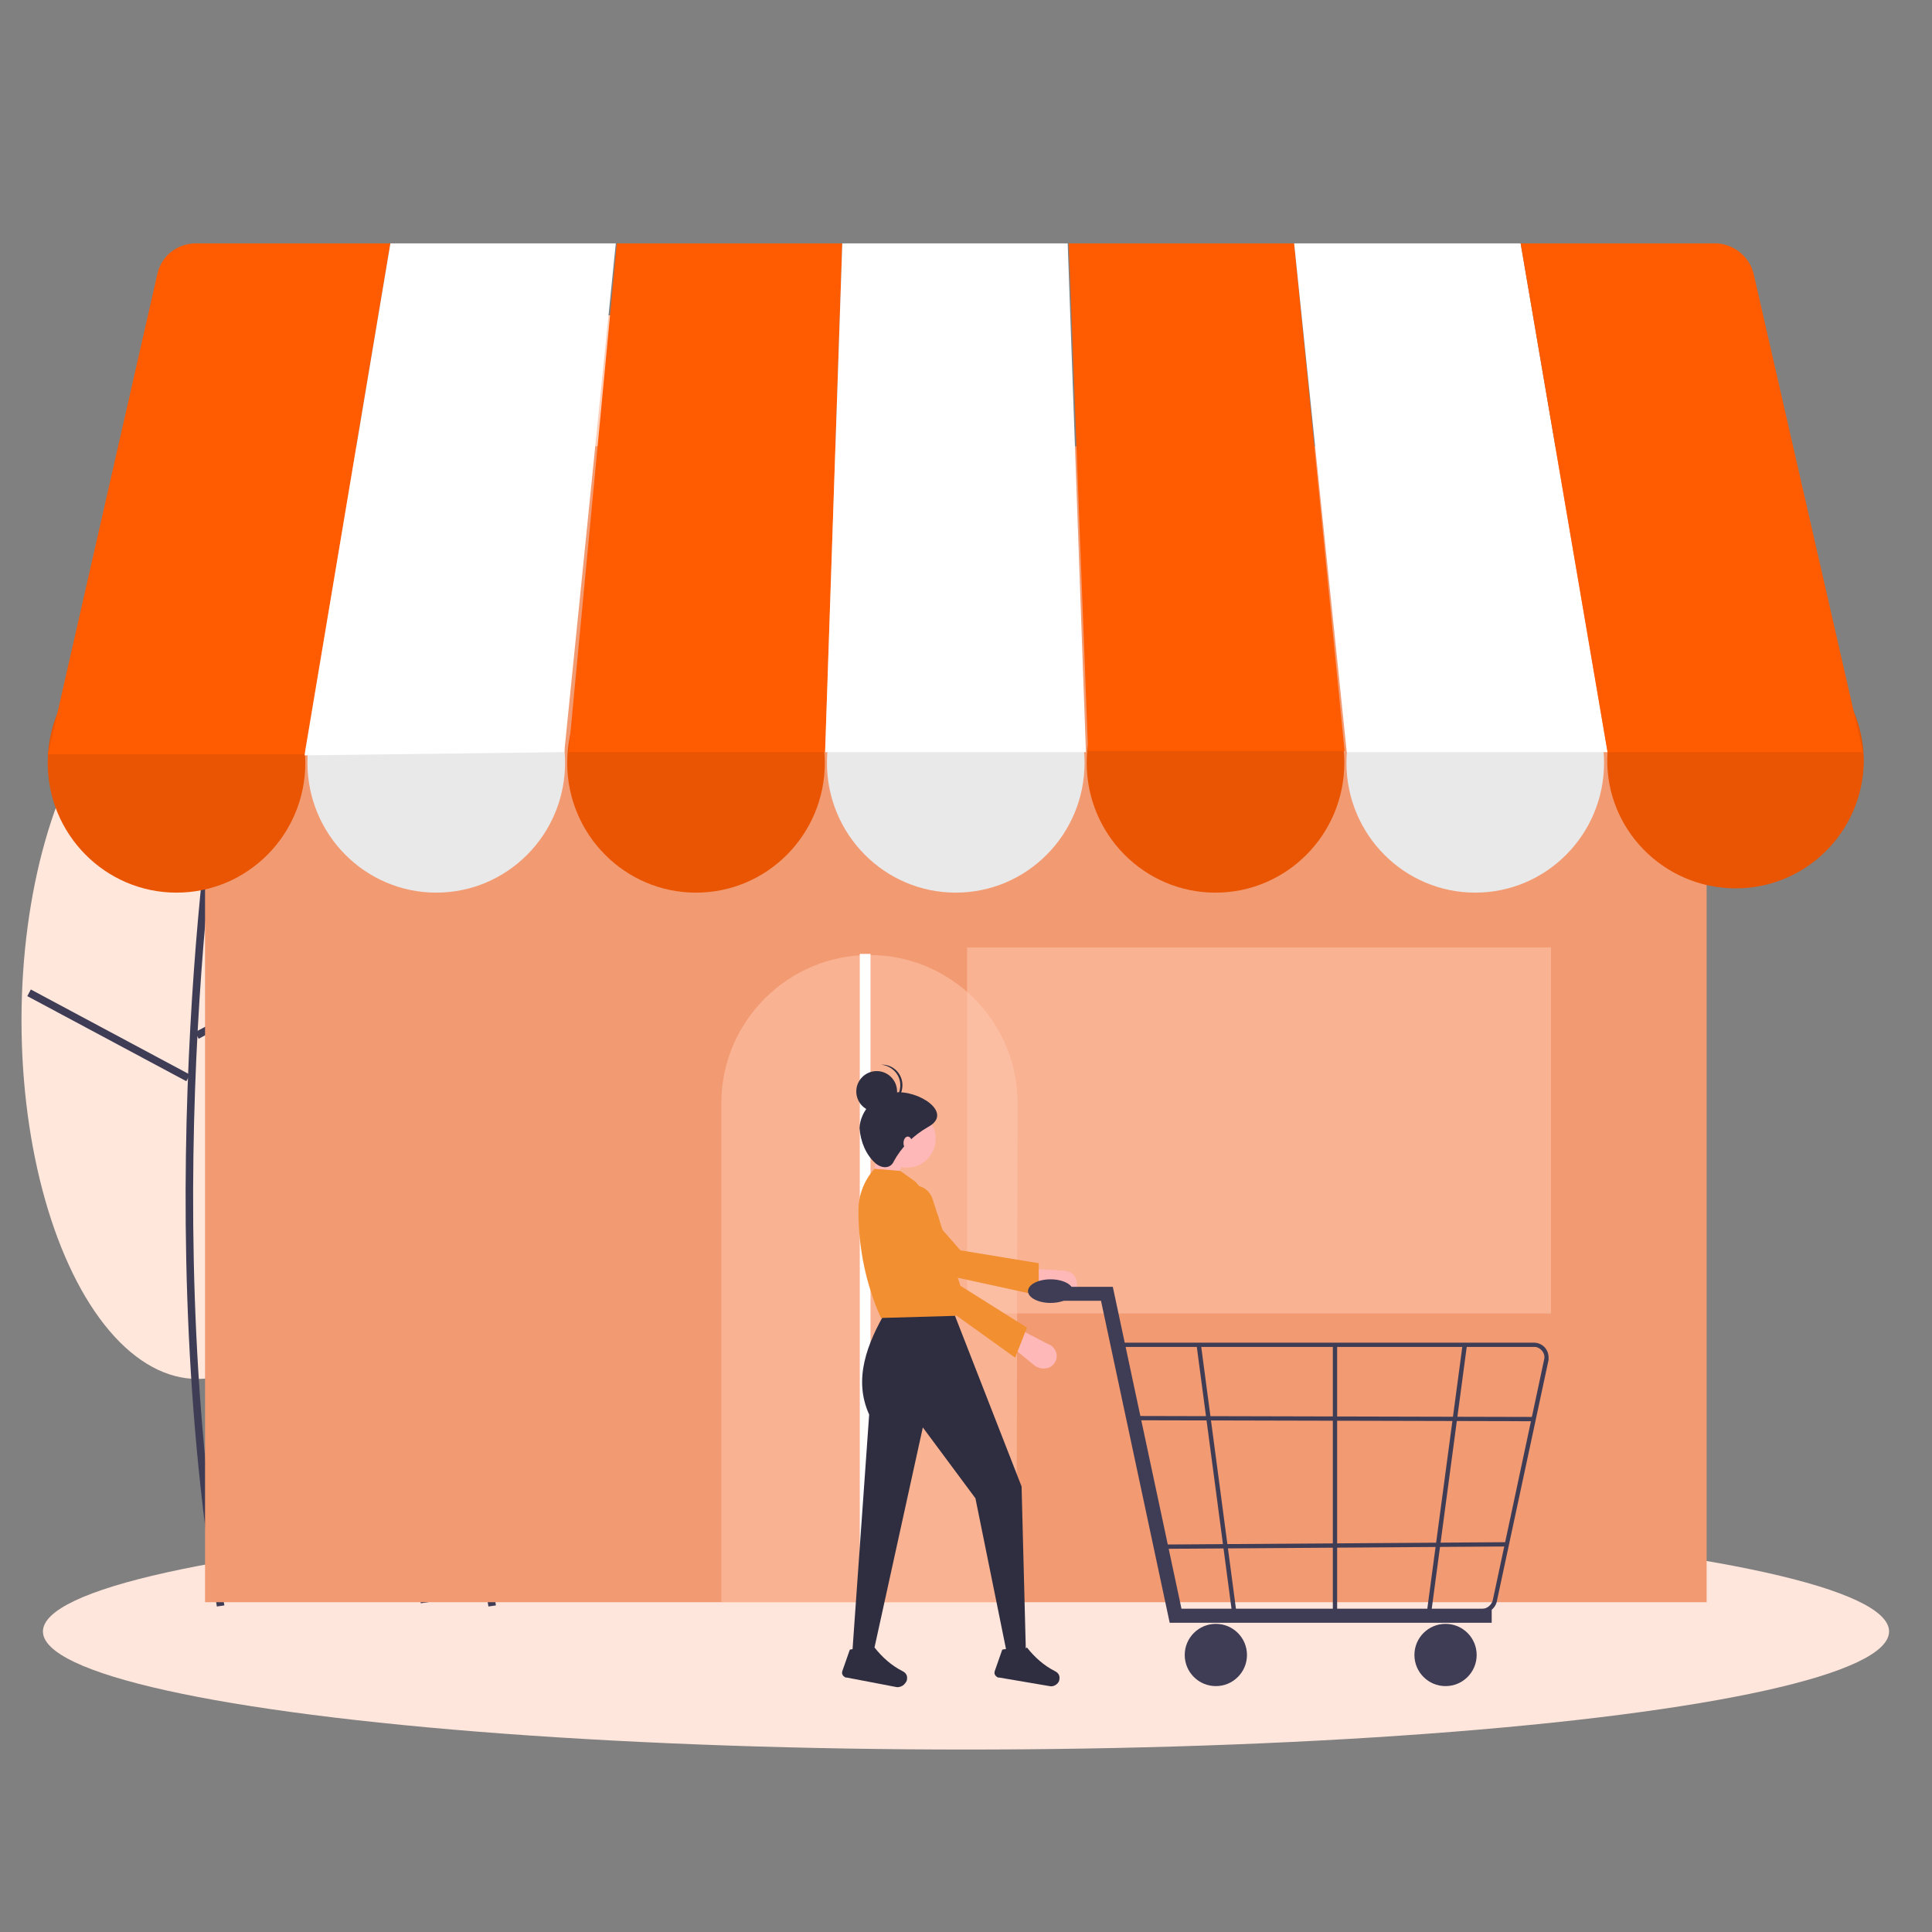 <?xml version="1.0" encoding="utf-8"?>
<!-- Generator: Adobe Illustrator 24.0.0, SVG Export Plug-In . SVG Version: 6.00 Build 0)  -->
<svg version="1.1" id="图层_1" xmlns="http://www.w3.org/2000/svg" xmlns:xlink="http://www.w3.org/1999/xlink" x="0px" y="0px"
	 viewBox="0 0 180 180" style="enable-background:new 0 0 180 180;" xml:space="preserve">
<rect x="0" y="0" width="180" height="180" fill="#808080" stroke="none"/>
<style type="text/css">
	.st0{fill:#FFE6DC;}
	.st1{fill:#FFEDDE;}
	.st2{fill:#3F3D56;}
	.st3{fill:#FFE7DC;}
	.st4{fill:#FFCEB8;}
	.st5{fill:#F29A71;}
	.st6{fill:#FF5B00;}
	.st7{fill:#FFFFFF;}
	.st8{opacity:0.1;}
	.st9{fill:#1A1A1A;}
	.st10{opacity:0.5;fill:#FFCBB4;enable-background:new    ;}
	.st11{fill:none;stroke:#FFFFFF;}
	.st12{fill:none;stroke:#707070;}
	.st13{fill:#E6E6E6;}
	.st14{opacity:0.2;enable-background:new    ;}
	.st15{fill:#FFB8B8;}
	.st16{fill:#F28F31;}
	.st17{fill:#2F2E41;}
</style>
<g>
	<ellipse id="椭圆_759" class="st0" cx="90" cy="152" rx="86" ry="11"/>
	<g id="组_1591" transform="translate(2.004 22.673)">
		<g id="组_1590" transform="translate(0 0)">
			<ellipse id="椭圆_697" class="st1" cx="36.4" cy="98.8" rx="8.4" ry="17.1"/>
			<path id="路径_3016" class="st2" d="M37.2,126.7c-3.3-20.1,0-40.1,0-40.3l0.7,0.1c0,0.2-3.3,20.1,0,40.1L37.2,126.7z"/>
			
				<rect id="矩形_2735" x="35.9" y="97.1" transform="matrix(0.882 -0.472 0.472 0.882 -41.191 30.467)" class="st2" width="8.6" height="0.7"/>
			
				<rect id="矩形_2736" x="31.9" y="95.1" transform="matrix(0.472 -0.882 0.882 0.472 -70.657 80.898)" class="st2" width="0.7" height="8.6"/>
			<ellipse id="椭圆_699" class="st3" cx="16.4" cy="72.4" rx="16.4" ry="33.4"/>
			<path id="路径_3020" class="st2" d="M18.2,127c-6.5-39.2-0.1-78.4,0-78.7l0.7,0.1c-0.1,0.4-6.5,39.4,0,78.5L18.2,127z"/>
			
				<rect id="矩形_2743" x="15.3" y="69.5" transform="matrix(0.882 -0.472 0.472 0.882 -30.123 19.412)" class="st2" width="16.8" height="0.7"/>
			
				<rect id="矩形_2744" x="7.7" y="65.4" transform="matrix(0.472 -0.882 0.882 0.472 -60.779 46.055)" class="st2" width="0.7" height="16.8"/>
			<ellipse id="椭圆_700" class="st4" cx="55.1" cy="52.4" rx="22.4" ry="45.7"/>
			<path id="路径_3021" class="st2" d="M43.5,127c-8.9-53.7-0.1-107.2,0-107.7l0.7,0.1c-0.1,0.5-8.9,53.9,0,107.5L43.5,127z"/>
			
				<rect id="矩形_2745" x="38" y="48.4" transform="matrix(0.882 -0.472 0.472 0.882 -17.136 29.102)" class="st2" width="23" height="0.7"/>
			
				<rect id="矩形_2746" x="43.4" y="42.7" transform="matrix(0.472 -0.882 0.882 0.472 -24.655 67.167)" class="st2" width="0.7" height="23"/>
			<rect id="矩形_2764" x="17.1" y="18.9" class="st5" width="139.9" height="107.7"/>
			<g id="组_1585" transform="translate(2.442 36.291)">
				<ellipse id="椭圆_719" class="st6" cx="12" cy="12.1" rx="12" ry="12.1"/>
				<ellipse id="椭圆_720" class="st7" cx="36.2" cy="12.1" rx="12" ry="12.1"/>
				<ellipse id="椭圆_721" class="st6" cx="60.4" cy="12.1" rx="12" ry="12.1"/>
				<ellipse id="椭圆_722" class="st7" cx="84.6" cy="12.1" rx="12" ry="12.1"/>
				<ellipse id="椭圆_723" class="st6" cx="108.8" cy="12.1" rx="12" ry="12.1"/>
				<ellipse id="椭圆_724" class="st7" cx="133" cy="12.1" rx="12" ry="12.1"/>
				<path id="路径_3104" class="st6" d="M169.2,12c-0.1,6.6-5.5,11.9-12.1,11.8c-6.6-0.1-11.9-5.5-11.8-12.1
					c0.1-6.6,5.4-11.8,12-11.8C163.9,0,169.2,5.4,169.2,12z"/>
			</g>
			<g id="组_1586" transform="translate(2.442 36.291)" class="st8">
				<g id="组_1588" transform="translate(0 0)">
					<ellipse id="椭圆_725" class="st9" cx="12" cy="12.1" rx="12" ry="12.1"/>
					<ellipse id="椭圆_726" class="st9" cx="36.2" cy="12.1" rx="12" ry="12.1"/>
					<ellipse id="椭圆_727" class="st9" cx="60.4" cy="12.1" rx="12" ry="12.1"/>
					<ellipse id="椭圆_728" class="st9" cx="84.6" cy="12.1" rx="12" ry="12.1"/>
					<ellipse id="椭圆_729" class="st9" cx="108.8" cy="12.1" rx="12" ry="12.1"/>
					<ellipse id="椭圆_730" class="st9" cx="133" cy="12.1" rx="12" ry="12.1"/>
					<path id="路径_3105" class="st9" d="M169.2,12c-0.1,6.6-5.5,11.9-12.1,11.8c-6.6-0.1-11.9-5.5-11.8-12.1
						c0.1-6.6,5.4-11.8,12-11.8C163.9,0,169.2,5.4,169.2,12z"/>
				</g>
			</g>
			<g id="组_1587" transform="translate(2.469)">
				<path id="路径_3106" class="st6" d="M23.9,47.6H0L10.2,2.8C10.6,1.1,12.1,0,13.8,0h18.1L23.9,47.6z"/>
				<path id="路径_3107" class="st7" d="M48.1,47.4l-24.2,0.3l8-47.7h21L48.1,47.4z"/>
				<path id="路径_3108" class="st6" d="M72.4,47.4l-23.9,0L53,0h21L72.4,47.4z"/>
				<path id="路径_3109" class="st7" d="M96.7,47.4H72.4L74,0h21L96.7,47.4z"/>
				<path id="路径_3110" class="st6" d="M120.8,47.3H96.9L95.1,0h21L120.8,47.3z"/>
				<path id="路径_3111" class="st7" d="M145.3,47.4H121L116.1,0h21.1L145.3,47.4z"/>
				<path id="路径_3112" class="st6" d="M169.1,47.4h-23.8L137.2,0h18.1c1.7,0,3.2,1.2,3.6,2.8L169.1,47.4z"/>
			</g>
			<path id="路径_3113" class="st10" d="M92.7,126.6H65.2V80.1c0-7.6,6.2-13.8,13.8-13.8l0,0c7.6,0,13.8,6.2,13.8,13.8L92.7,126.6
				z"/>
			<rect id="矩形_2766" x="88.1" y="65.6" class="st10" width="54.4" height="34.1"/>
			<line id="直线_34" class="st11" x1="78.6" y1="66.2" x2="78.6" y2="126.6"/>
			<g id="椭圆_731" transform="translate(79.451 93.85)">
				<circle class="st7" cx="0.6" cy="0.6" r="0.6"/>
				<circle class="st12" cx="0.6" cy="0.6" r="0.1"/>
			</g>
			<g id="组_1519" transform="translate(76.474 76.518)">
				<g id="组_1518" transform="translate(0 0)">
					<g id="undraw_shopping_app_flsj">
						<path id="路径_2982" class="st13" d="M18.7,26.2h-0.8c-0.1,0-0.1,0-0.1,0.1v0v0.4c0,0.1,0,0.1,0.1,0.1h0H18v0.6h0.6v-0.6
							h0.1c0.1,0,0.1,0,0.1-0.1v0v-0.4C18.9,26.3,18.8,26.2,18.7,26.2z"/>
						<path id="路径_2984" class="st14" d="M18.6,26.4c0,0.1-0.1,0.2-0.2,0.2c-0.1,0-0.2-0.1-0.2-0.2c0,0,0,0,0,0"/>
						<path id="路径_2990" class="st15" d="M2.5,11.8l2.1-0.2L6,8.4L3.6,7.1L2.5,11.8z"/>
						<path id="路径_2991" class="st15" d="M21.8,20.8L21.8,20.8c0.2-0.6-0.1-1.3-0.7-1.5c-0.1,0-0.2-0.1-0.4-0.1l-3.3-0.2
							L17,20.5l3.4,0.9C21,21.6,21.6,21.3,21.8,20.8z"/>
						<path id="路径_2992" class="st16" d="M18.3,21.5l0-3L11,17.3l-5.6-6.4c-0.6-0.7-1.6-0.8-2.4-0.3l0,0
							c-0.8,0.6-1.1,1.7-0.5,2.5c0.1,0.1,0.1,0.2,0.2,0.3l4.6,5.7L18.3,21.5z"/>
						<path id="路径_2993" class="st17" d="M0.9,55.2h1.9l4.7-21.4l4.9,6.6l2.9,14.3h1.8l-0.4-15.4l-6.4-16.4H4.1
							C2.3,26,1,29.3,2.5,32.6L0.9,55.2z"/>
						<path id="路径_2994" class="st17" d="M14.2,56.5c-0.1,0.3,0.1,0.5,0.3,0.6c0,0,0,0,0.1,0l4.7,0.8c0.4,0.1,0.8-0.2,0.9-0.5
							l0,0c0.1-0.4,0-0.7-0.4-0.9c-1-0.5-1.9-1.3-2.6-2.2c-0.5,0.4-1.2,0.5-1.7,0.1l-0.6,0.1L14.2,56.5z"/>
						<path id="路径_2995" class="st17" d="M0,56.5c-0.1,0.3,0.1,0.5,0.3,0.6c0,0,0,0,0.1,0L5.1,58C5.5,58,5.8,57.8,6,57.4l0,0
							c0.1-0.4,0-0.7-0.4-0.9c-1-0.5-1.9-1.3-2.6-2.2c-0.5,0.4-1.2,0.5-1.7,0.1l-0.6,0.1L0,56.5z"/>
						<ellipse id="椭圆_685" class="st15" cx="6" cy="6.9" rx="2.7" ry="2.7"/>
						<path id="路径_2996" class="st16" d="M3.6,23.6l7-0.2l-2-6.4c1.3-2,0-4.1-1.8-6.1l-1.4-1L3,9.7l0,0c-1,1.1-1.5,2.5-1.5,3.9
							C1.5,17.1,2.2,20.5,3.6,23.6z"/>
						<path id="路径_2997" class="st15" d="M19.6,28L19.6,28c0.5-0.5,0.5-1.2,0-1.7c-0.1-0.1-0.2-0.2-0.3-0.2l-2.9-1.5l-1.1,1.3
							l2.7,2.2C18.5,28.4,19.2,28.4,19.6,28z"/>
						<path id="路径_2998" class="st16" d="M16.1,27.3l1.1-2.8l-6.2-3.9l-2.6-8.1c-0.3-0.9-1.2-1.4-2.1-1.2l0,0
							c-1,0.2-1.7,1.1-1.5,2.1c0,0.1,0,0.2,0.1,0.3l2,7L16.1,27.3z"/>
						<path id="路径_2999" class="st17" d="M1.6,5.9c0.1,1.3,0.6,2.5,1.5,3.3C3.7,9.7,4.5,9.7,4.8,9c0.7-1.3,1.8-2.4,3.2-3.2
							c2.4-1.3-0.9-3.5-3.2-3.2C3.1,2.8,1.7,4.2,1.6,5.9z"/>
						<ellipse id="椭圆_686" class="st17" cx="3.2" cy="2.5" rx="1.9" ry="1.9"/>
						<path id="路径_3000" class="st17" d="M5.4,1.9c0-1-0.8-1.8-1.8-1.9c0,0,0.1,0,0.1,0c1.1,0,1.9,0.9,1.9,1.9S4.9,3.8,3.8,3.8
							l0,0c0,0-0.1,0-0.1,0C4.7,3.7,5.4,2.9,5.4,1.9z"/>
						<ellipse id="椭圆_687" class="st15" cx="6.1" cy="7.3" rx="0.4" ry="0.6"/>
						<path id="路径_3001" class="st2" d="M60.5,52h-30l-6.4-30h-5.4v-1.3h6.5l6.4,30h28.9L60.5,52z"/>
						<ellipse id="椭圆_688" class="st2" cx="34.8" cy="55" rx="2.9" ry="2.9"/>
						<ellipse id="椭圆_689" class="st2" cx="56.2" cy="55" rx="2.9" ry="2.9"/>
						<path id="路径_3002" class="st2" d="M59.6,51.1H30.7l-5.1-25.2h38.8c0.8,0,1.4,0.6,1.4,1.4c0,0.1,0,0.1,0,0.2L61,49.9
							C60.9,50.6,60.3,51.1,59.6,51.1z M31,50.7h28.6c0.5,0,0.9-0.4,1-0.8l4.8-22.5c0.1-0.5-0.3-1-0.8-1.1c-0.1,0-0.1,0-0.2,0H26.1
							L31,50.7z"/>
						<path id="路径_3003" class="st2" d="M36.3,51L33,26.1l0.4-0.1l3.3,24.9L36.3,51z"/>
						<path id="路径_3004" class="st2" d="M54.9,50.8l-0.4-0.1L57.8,26l0.4,0.1L54.9,50.8z"/>
						<rect id="矩形_2722" x="45.7" y="26" class="st2" width="0.4" height="24.9"/>
						
							<rect id="矩形_2723" x="45.8" y="14.5" transform="matrix(2.426004e-03 -1 1 2.426004e-03 12.961 78.898)" class="st2" width="0.4" height="36.9"/>
						
							<rect id="矩形_2724" x="29.4" y="44.6" transform="matrix(1 -6.841637e-03 6.841637e-03 1 -0.305 0.314)" class="st2" width="32.5" height="0.4"/>
						<ellipse id="椭圆_690" class="st2" cx="19.4" cy="21.1" rx="2.1" ry="1.1"/>
					</g>
				</g>
			</g>
		</g>
	</g>
</g>
</svg>
